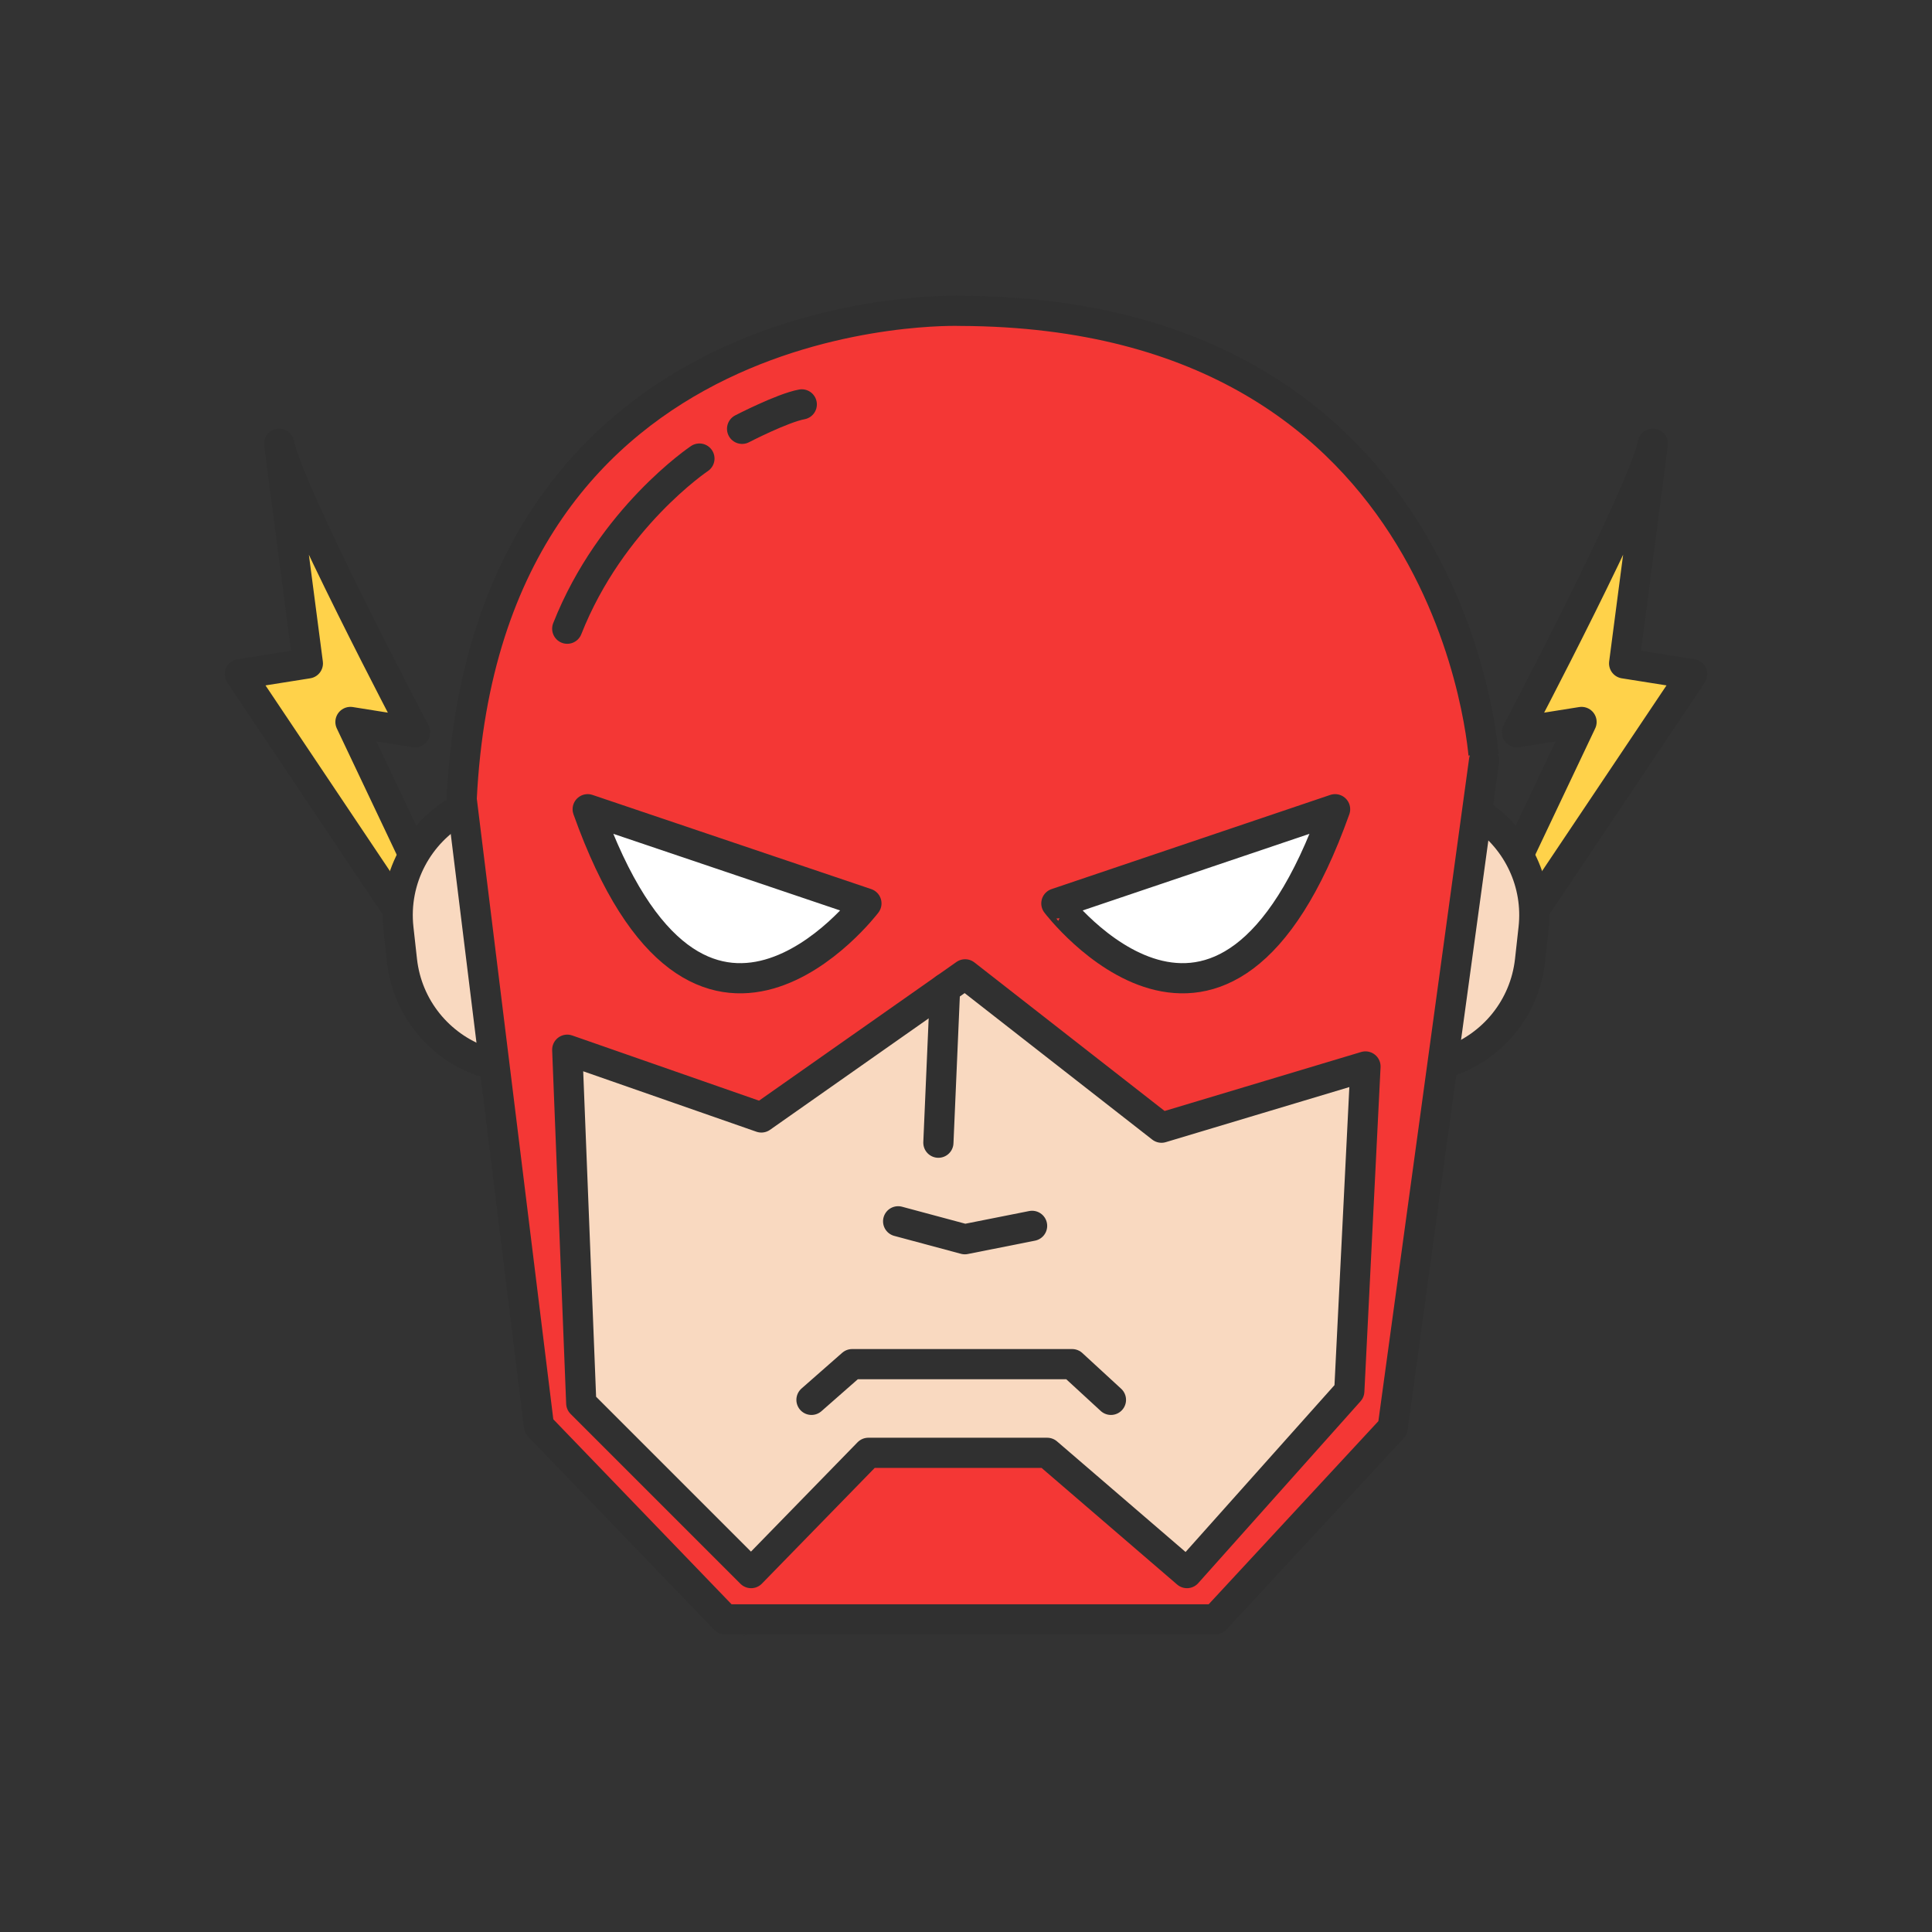 <?xml version="1.0" ?><svg style="enable-background:new 0 0 48 48;" version="1.1" viewBox="0 0 48 48" xml:space="preserve" xmlns="http://www.w3.org/2000/svg" xmlns:xlink="http://www.w3.org/1999/xlink"><rect x="0" y="0" width="48" height="48" fill="#333333" stroke="none"/><g id="Icons"><g><path d="M10.224,21.136l-1.517-3.199l1.606,0.256c0,0-3.125-5.929-3.378-7.17    l0.714,5.459l-1.691,0.268l3.824,5.706" style="fill:#FFD24A;"/><path d="M37.776,21.136l1.517-3.199l-1.606,0.256c0,0,3.125-5.929,3.378-7.17    l-0.714,5.459l1.691,0.268l-3.824,5.706" style="fill:#FFD24A;"/><path d="M11.957,26.361c-1.044-0.376-1.839-1.319-1.97-2.497L9.899,23.07    c-0.137-1.237,0.497-2.382,1.518-2.955" style="fill:#F9D9C0;"/><path d="M36.043,26.361c1.044-0.376,1.839-1.319,1.97-2.497l0.088-0.795    c0.126-1.131-0.394-2.185-1.264-2.795" style="fill:#F9D9C0;"/><path d="M23.866,7.725c0,0-11.78-0.44-12.4,12.13l1.92,15.58l4.63,4.8h12.18    l4.41-4.76l2.27-16.58C36.876,18.895,36.256,7.765,23.866,7.725z M33.526,34.565l-4.04,4.52    l-3.47-2.99h-4.44L18.666,39.085l-4.22-4.22l-0.35-8.78l4.82,1.68l5.06-3.56l4.88,3.81l5.07-1.52    L33.526,34.565z" style="fill:#F43735;"/><path d="M14.601,20.105l6.925,2.34C21.526,22.445,17.383,27.909,14.601,20.105z" style="fill:#FFFFFF;"/><path d="M33.17,20.105l-6.925,2.34C26.245,22.445,30.388,27.909,33.17,20.105z" style="fill:#FFFFFF;"/><polygon points="33.523,34.564 29.49,39.083 26.017,36.095 21.574,36.095     18.661,39.083 14.441,34.863 14.093,26.08 18.916,27.763 23.978,24.207 28.857,28.017     33.925,26.496   " style="fill:#F9D9C0;"/><g><path d="     M23.865,7.723c0,0-11.784-0.436-12.395,12.133l1.92,15.576l4.626,4.801h12.177l4.408-4.757     l2.27-16.58C36.871,18.897,36.26,7.767,23.865,7.723z" style="fill:none;stroke:#303030;stroke-width:0.75;stroke-linecap:round;stroke-linejoin:round;stroke-miterlimit:10;"/><polygon points="     33.523,34.564 29.49,39.083 26.017,36.095 21.574,36.095 18.661,39.083 14.441,34.863      14.093,26.08 18.916,27.763 23.978,24.207 28.857,28.017 33.925,26.496    " style="fill:none;stroke:#303030;stroke-width:0.75;stroke-linecap:round;stroke-linejoin:round;stroke-miterlimit:10;"/><polyline points="     22.314,30.343 23.971,30.788 25.642,30.456    " style="fill:none;stroke:#303030;stroke-width:0.75;stroke-linecap:round;stroke-linejoin:round;stroke-miterlimit:10;"/><polyline points="     20.161,34.779 21.171,33.892 26.637,33.892 27.601,34.779    " style="fill:none;stroke:#303030;stroke-width:0.75;stroke-linecap:round;stroke-linejoin:round;stroke-miterlimit:10;"/><path d="     M17.377,11.393c0,0-2.195,1.468-3.284,4.227" style="fill:none;stroke:#303030;stroke-width:0.75;stroke-linecap:round;stroke-linejoin:round;stroke-miterlimit:10;"/><path d="     M18.437,10.654c0,0,1-0.518,1.483-0.607" style="fill:none;stroke:#303030;stroke-width:0.75;stroke-linecap:round;stroke-linejoin:round;stroke-miterlimit:10;"/></g><path d="M18.437,40.654c0,0,1-0.518,1.483-0.607" style="fill:#303030;"/><path d="    M14.601,20.105l6.925,2.34C21.526,22.445,17.383,27.909,14.601,20.105z" style="fill:none;stroke:#303030;stroke-width:0.75;stroke-linecap:round;stroke-linejoin:round;stroke-miterlimit:10;"/><path d="    M33.17,20.105l-6.925,2.34C26.245,22.445,30.388,27.909,33.17,20.105z" style="fill:none;stroke:#303030;stroke-width:0.75;stroke-linecap:round;stroke-linejoin:round;stroke-miterlimit:10;"/><path d="    M10.224,21.136l-1.517-3.199l1.606,0.256c0,0-3.125-5.929-3.378-7.17l0.714,5.459l-1.691,0.268    l3.824,5.706" style="fill:none;stroke:#303030;stroke-width:0.75;stroke-linecap:round;stroke-linejoin:round;stroke-miterlimit:10;"/><path d="    M11.957,26.361c-1.044-0.376-1.839-1.319-1.97-2.497L9.899,23.07    c-0.137-1.237,0.497-2.382,1.518-2.955" style="fill:none;stroke:#303030;stroke-width:0.75;stroke-linecap:round;stroke-linejoin:round;stroke-miterlimit:10;"/><path d="    M37.776,21.136l1.517-3.199l-1.606,0.256c0,0,3.125-5.929,3.378-7.17l-0.714,5.459l1.691,0.268    l-3.824,5.706" style="fill:none;stroke:#303030;stroke-width:0.75;stroke-linecap:round;stroke-linejoin:round;stroke-miterlimit:10;"/><path d="    M36.043,26.361c1.044-0.376,1.839-1.319,1.97-2.497l0.088-0.795    c0.126-1.131-0.394-2.185-1.264-2.795" style="fill:none;stroke:#303030;stroke-width:0.75;stroke-linecap:round;stroke-linejoin:round;stroke-miterlimit:10;"/><line style="fill:none;stroke:#303030;stroke-width:0.75;stroke-linecap:round;stroke-linejoin:round;stroke-miterlimit:10;" x1="23.48" x2="23.314" y1="24.557" y2="28.39"/></g></g></svg>
